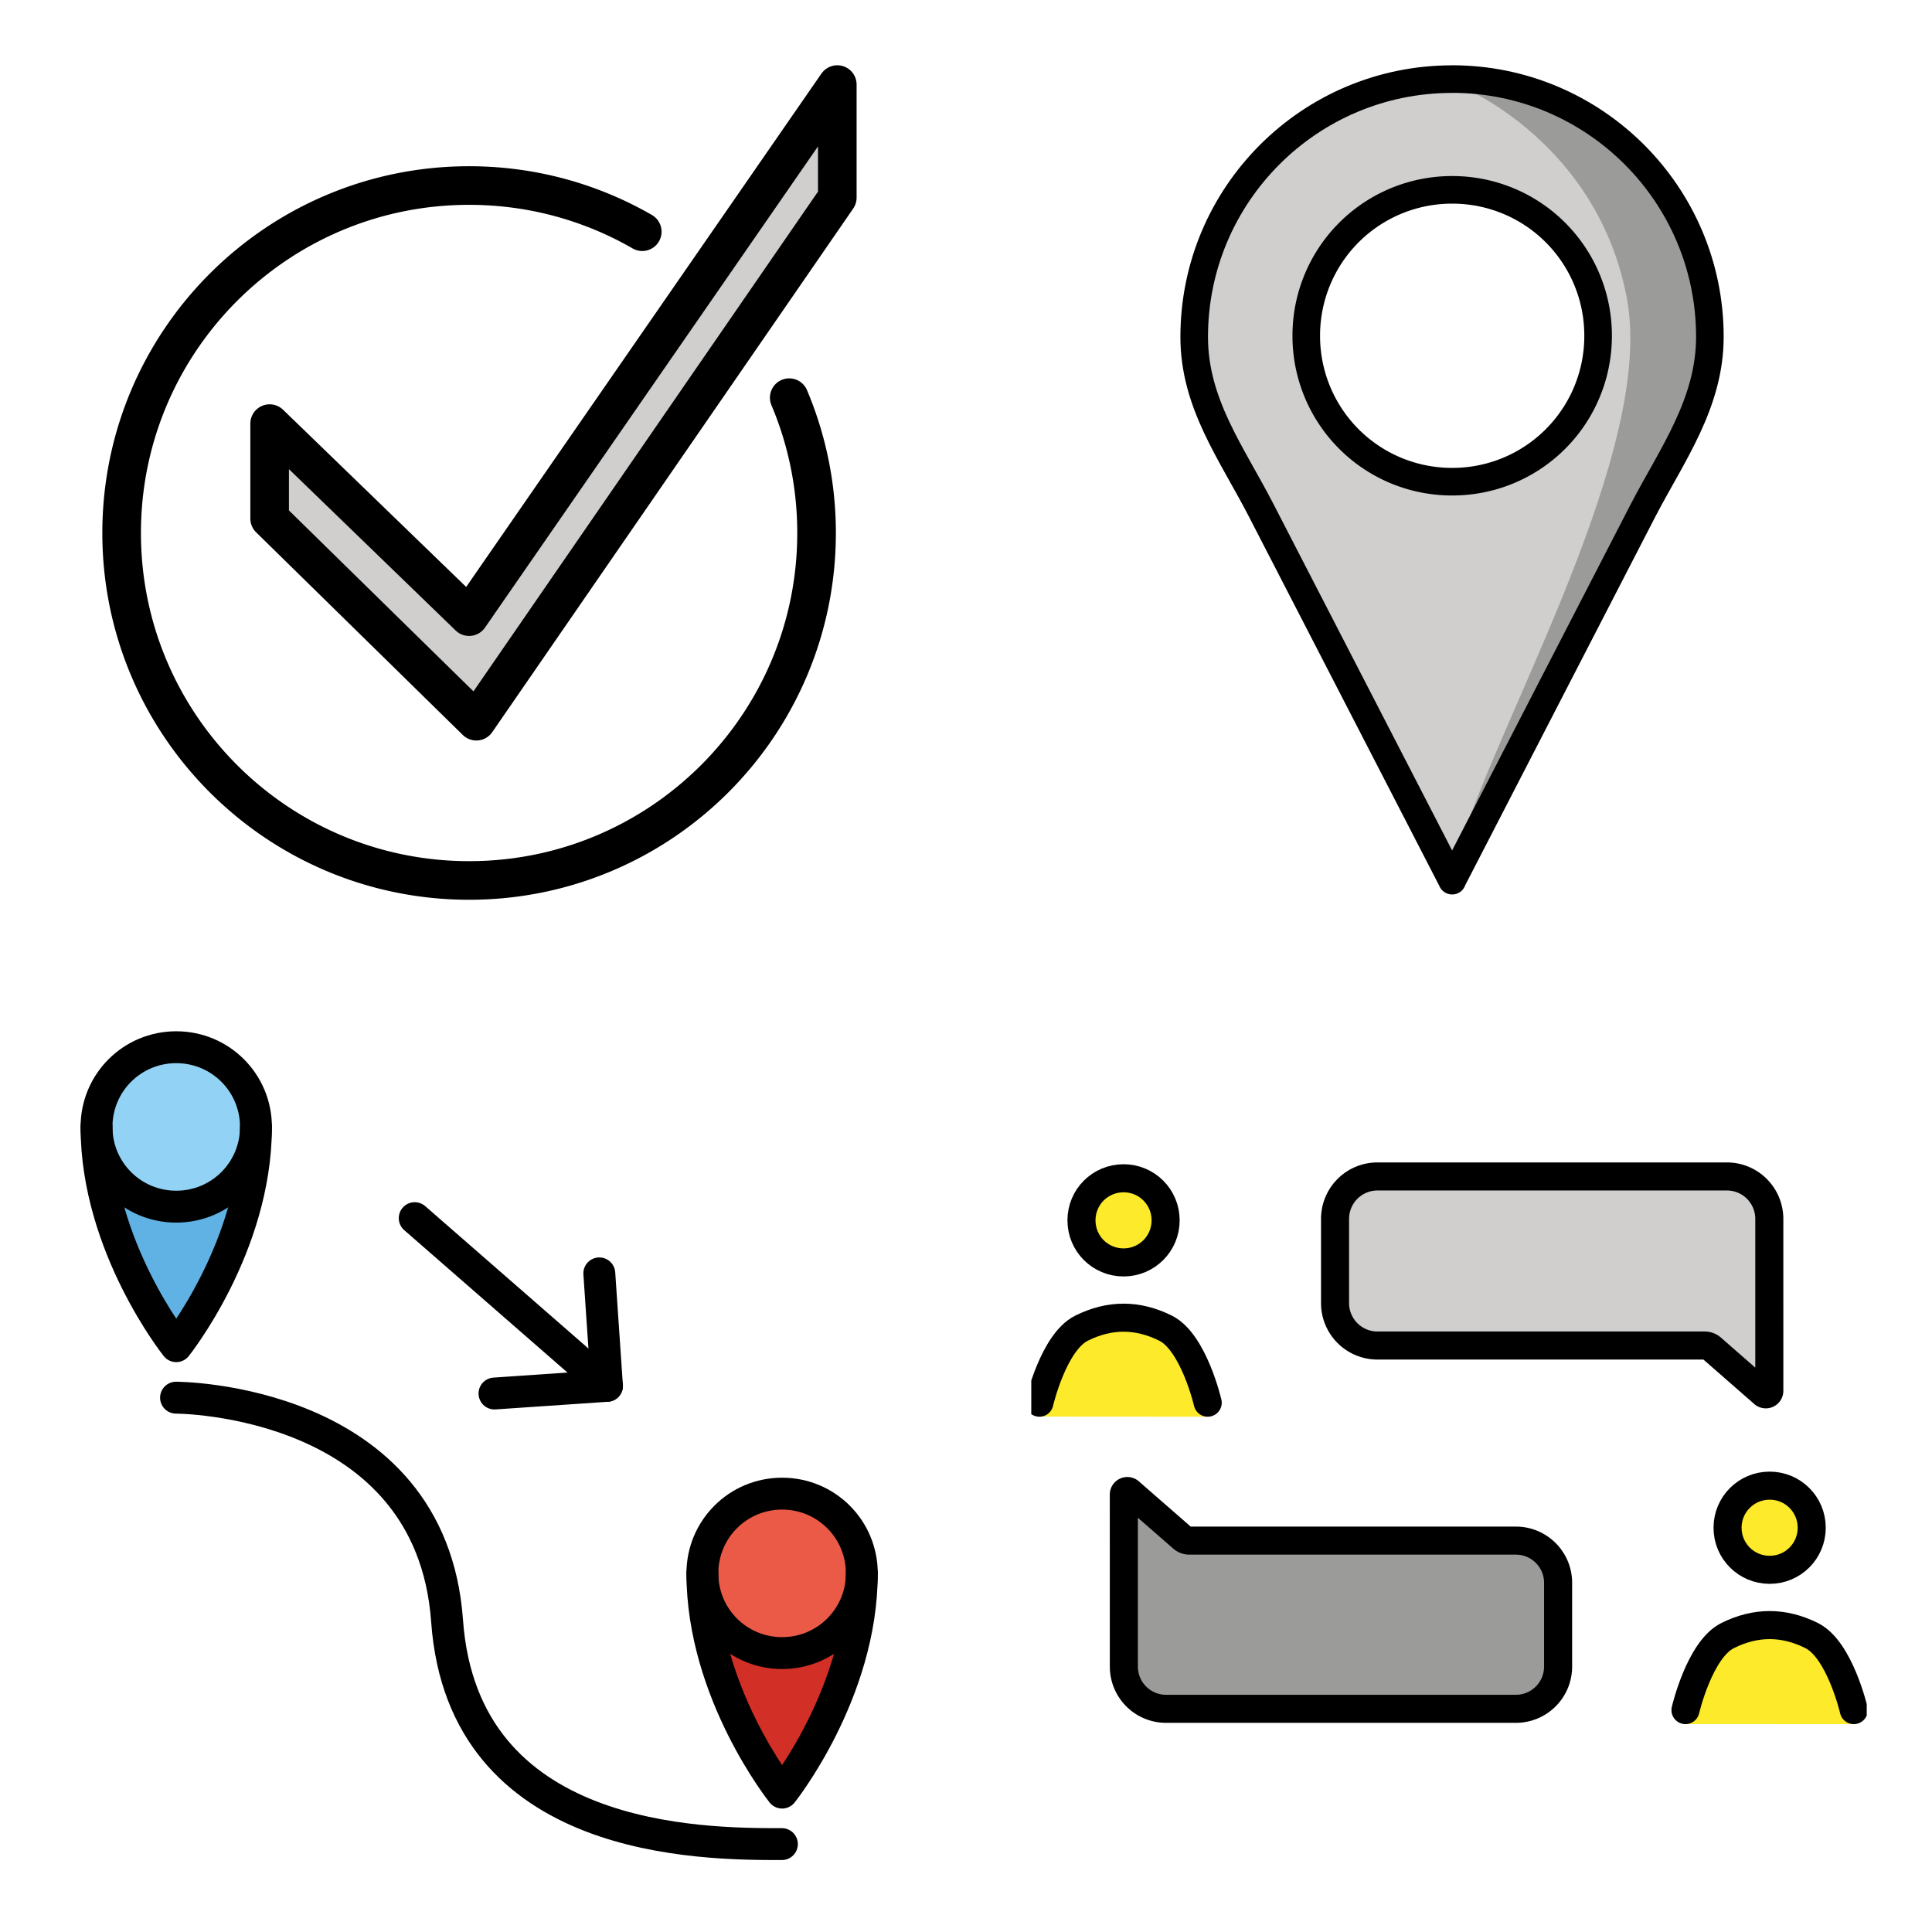 <svg xmlns="http://www.w3.org/2000/svg" xmlns:xlink="http://www.w3.org/1999/xlink" width="148" height="148"><style><![CDATA[.B{stroke-linejoin:round}.C{stroke-linecap:round}.D{stroke-width:4.167}.E{stroke-linejoin:miter}.F{overflow:visible}.G{stroke:none}.H{fill-rule:nonzero}.I{stroke-miterlimit:10}.J{fill:#d0cfce}]]></style><g fill="#fff" fill-rule="evenodd" stroke="#000"><svg width="64" height="64" x="5" y="5" viewBox="0 0 82.167 90.167"><use xlink:href="#A" x="2.083" y="2.083" class="B C"/><symbol id="A" class="F"><use xlink:href="#B" class="G H J"/><g fill="none" class="B C D"><path d="M72.05 33.792A37.44 37.44 0 0 1 75 48.396c0 20.708-16.792 37.5-37.5 37.5S0 69.104 0 48.396s16.792-37.5 37.5-37.5c6.806 0 13.188 1.813 18.688 4.983"/><use xlink:href="#B"/></g></symbol><defs><path id="B" d="M77.238 0L37.5 57.423 15.973 36.59v10.244l22.308 21.875 38.958-56.51z"/></defs></svg><svg width="64" height="64" x="79" y="5" viewBox="0 0 81.125 126.167"><use xlink:href="#C" x="2.083" y="2.083" class="B C"/><symbol id="C" class="F"><g class="G H"><g class="J"><path d="M38.959 121.056l-28.9-56.021C5.625 56.431.021 48.977.021 38.941.021 17.441 17.452.008 38.954.008v16.725s-21.787 1.083-21.787 21.66 21.792 22.408 21.792 22.408v60.254z"/><path d="M38.905 121.05l28.9-56.025c4.298-8.25 10.035-16.054 10.035-26.092C77.84 17.433 60.409 0 38.907 0l-.592 16.733s23.285.552 22.935 22.365-22.937 21.704-22.937 21.704l.59 60.25z"/></g><path d="M40.683 1.321S60.996 9.73 65.35 33.169c4.246 22.875-19.1 62.846-25.35 82.986s37.896-72.223 37.896-72.223.969-43.167-37.214-42.61z" fill="#9b9b9a"/></g><g fill="none" class="B D"><path d="M16.925 38.766A21.99 21.99 0 0 1 38.96 16.731a21.99 21.99 0 0 1 22.035 22.035A21.99 21.99 0 0 1 38.96 60.802a21.99 21.99 0 0 1-22.035-22.035z"/><path d="M38.958 121.056l-28.9-56.042C5.625 56.431 0 48.977 0 38.942 0 17.442 17.431.008 38.933.008m.008 121.042l28.9-56.025c4.298-8.25 10.035-16.054 10.035-26.092C77.877 17.433 60.446 0 38.944 0" class="C I"/></g></symbol></svg><svg width="64" height="64" x="5" y="79" viewBox="0 0 105.167 109.167"><use xlink:href="#D" x="2.083" y="2.083" class="B C"/><symbol id="D" class="F"><g class="G H"><use xlink:href="#E" fill="#61b2e4"/><use xlink:href="#F" fill="#92d3f5"/><use xlink:href="#G" fill="#d22f27"/><use xlink:href="#H" fill="#ea5a47"/></g><g fill="none" class="C D"><use xlink:href="#E" class="B I"/><use xlink:href="#F" class="E"/><use xlink:href="#G" class="B I"/><use xlink:href="#H" class="E"/><g class="B"><path d="M10.39 45.793s33.333 0 35.417 29.167 33.333 29.167 43.75 29.167M41.578 22.335l25.125 21.917"/><path d="M65.698 29.552l1 14.698m-14.696 1l14.698-1"/></g></g></symbol><defs><path id="E" d="M0 10.419c0 15.625 10.417 28.646 10.417 28.646s10.417-13.021 10.417-28.646"/><path id="F" d="M0 10.417C0 4.646 4.646 0 10.417 0s10.417 4.646 10.417 10.417-4.646 10.417-10.417 10.417S0 16.188 0 10.417z"/><path id="G" d="M79.167 68.752c0 15.625 10.417 28.646 10.417 28.646S100 84.377 100 68.752"/><path id="H" d="M79.167 68.75c0-5.771 4.646-10.417 10.417-10.417S100 62.979 100 68.75s-4.646 10.417-10.417 10.417-10.417-4.646-10.417-10.417z"/></defs></svg><svg width="64" height="64" x="79" y="79" viewBox="0 0 124.083 85.125"><use xlink:href="#I" x="1.042" y="2.083" class="B C"/><symbol id="I" class="F"><g class="G H"><use xlink:href="#J" fill="#9b9b9a"/><use xlink:href="#K" class="J"/><g fill="#fcea2b"><use xlink:href="#L"/><use xlink:href="#M"/><path d="M1.071 27.569l6.417-5.654 10.071-.413 6.183 5.89 1.425 8.292L0 35.667zm96.092 45.66l6.417-5.654 10.071-.412 6.188 5.89 1.425 8.292-25.167-.017z"/></g></g><g fill="none"><g class="C D"><use xlink:href="#L" class="E"/><path d="M.163 33.602s2.083-8.979 6.25-11.063 8.333-2.083 12.5 0 6.25 11.063 6.25 11.063" class="B I"/><use xlink:href="#M" class="E"/><path d="M96.121 79.256s2.083-8.979 6.25-11.062 8.333-2.083 12.5 0 6.25 11.063 6.25 11.063" class="B"/></g><g class="C D E"><use xlink:href="#J"/><use xlink:href="#K"/></g></g></symbol><defs><path id="J" d="M18.975 79.068a6.27 6.27 0 0 1-6.267-6.267l-.004-25.563a.52.52 0 0 1 .85-.396l7.875 6.875c.282.239.641.369 1.01.369h48.5c3.459.004 6.262 2.808 6.265 6.267V72.8a6.27 6.27 0 0 1-6.267 6.267H18.975z"/><path id="K" d="M107.719 32.24a.52.52 0 0 0 .854-.398L108.571 6.3a6.3 6.3 0 0 0-6.3-6.3H50.375a6.3 6.3 0 0 0-6.3 6.3v12.513a6.3 6.3 0 0 0 6.3 6.3h48.604c.371 0 .729.131 1.015.371l7.725 6.754z"/><path id="L" d="M6.413 6.519c0-3.462 2.787-6.25 6.25-6.25s6.25 2.788 6.25 6.25-2.787 6.25-6.25 6.25-6.25-2.787-6.25-6.25z"/><path id="M" d="M102.371 52.173c0-3.462 2.787-6.25 6.25-6.25s6.25 2.788 6.25 6.25-2.787 6.25-6.25 6.25-6.25-2.788-6.25-6.25z"/></defs></svg></g></svg>